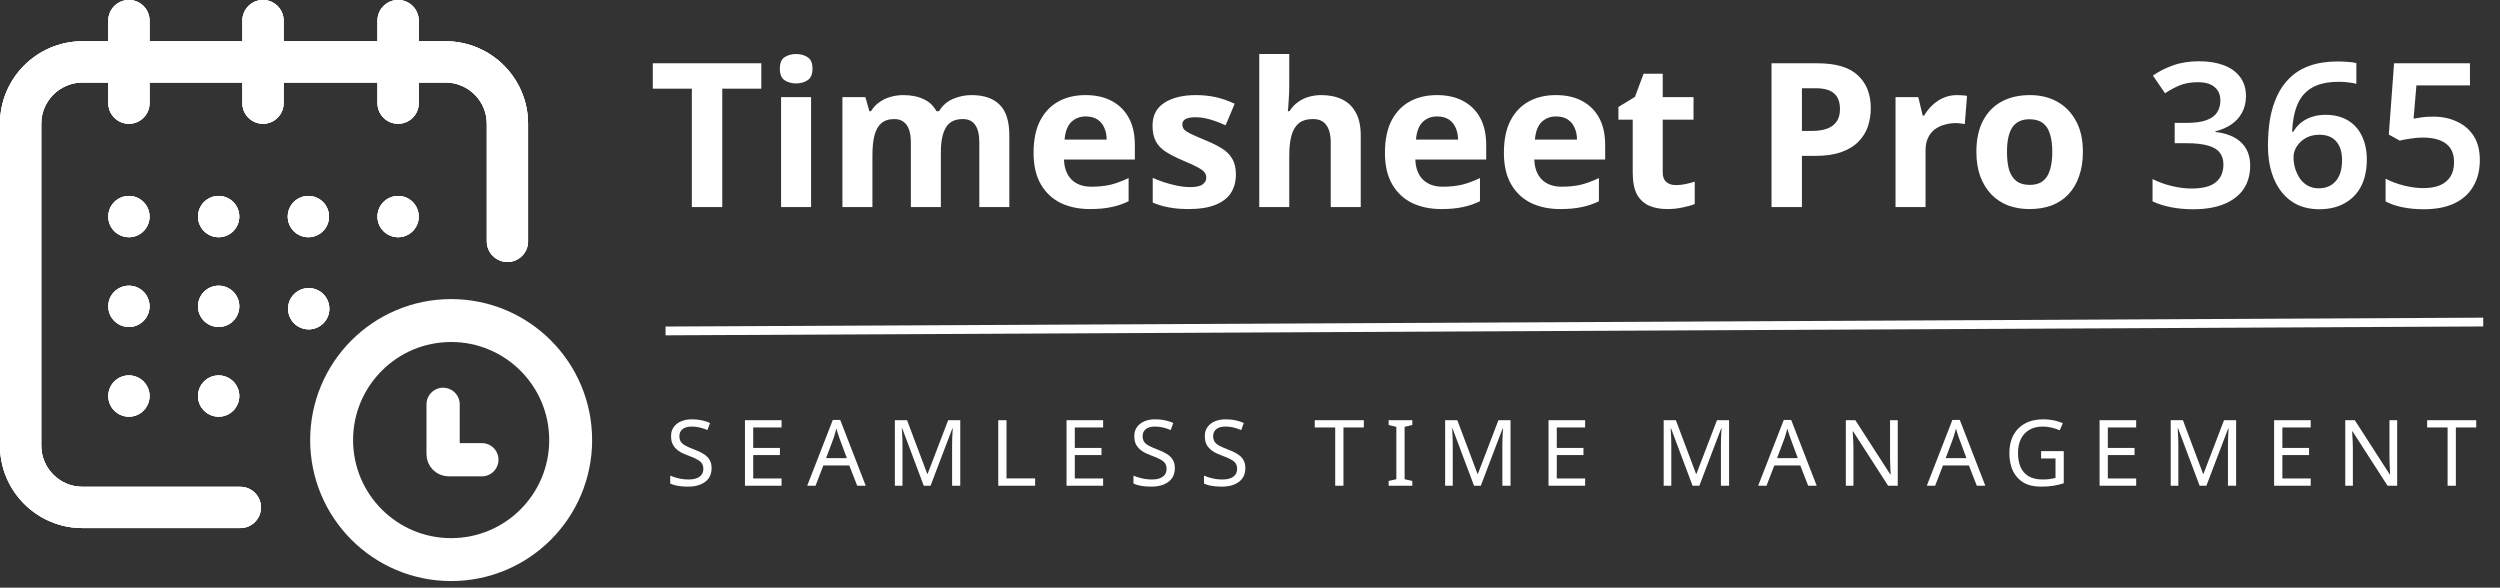 <svg width="268" height="63" viewBox="0 0 268 63" fill="none" xmlns="http://www.w3.org/2000/svg">
<rect x="0" y="0" width="268" height="63" fill="#333333" stroke="none"/>
<path d="M42.677 25.429C43.898 25.429 44.888 24.439 44.888 23.218C44.888 21.996 43.898 21.006 42.677 21.006C41.456 21.006 40.466 21.996 40.466 23.218C40.466 24.439 41.456 25.429 42.677 25.429Z" fill="white"/>
<path d="M47.763 4.423H44.889V2.211C44.889 0.99 43.899 0 42.677 0C41.456 0 40.466 0.99 40.466 2.211V4.423H30.405V2.211C30.405 0.99 29.415 0 28.194 0C26.972 0 25.982 0.99 25.982 2.211V4.423H16.032V2.211C16.032 0.99 15.042 0 13.82 0C12.599 0 11.609 0.99 11.609 2.211V4.423H8.845C3.968 4.423 0 8.39 0 13.268V47.763C0 52.641 3.968 56.608 8.845 56.608H25.761C26.983 56.608 27.973 55.618 27.973 54.397C27.973 53.176 26.983 52.186 25.761 52.186H8.845C6.406 52.186 4.423 50.202 4.423 47.763V13.268C4.423 10.829 6.406 8.845 8.845 8.845H11.609V11.056C11.609 12.278 12.599 13.268 13.82 13.268C15.042 13.268 16.032 12.278 16.032 11.056V8.845H25.982V11.056C25.982 12.278 26.972 13.268 28.194 13.268C29.415 13.268 30.405 12.278 30.405 11.056V8.845H40.466V11.056C40.466 12.278 41.456 13.268 42.677 13.268C43.899 13.268 44.889 12.278 44.889 11.056V8.845H47.763C50.202 8.845 52.186 10.829 52.186 13.268V25.872C52.186 27.093 53.176 28.083 54.397 28.083C55.618 28.083 56.608 27.093 56.608 25.872V13.268C56.608 8.39 52.641 4.423 47.763 4.423Z" fill="white"/>
<path d="M33.058 25.429C34.28 25.429 35.27 24.439 35.27 23.218C35.27 21.996 34.28 21.006 33.058 21.006C31.837 21.006 30.847 21.996 30.847 23.218C30.847 24.439 31.837 25.429 33.058 25.429Z" fill="white"/>
<path d="M23.439 35.05C24.661 35.05 25.651 34.059 25.651 32.838C25.651 31.617 24.661 30.627 23.439 30.627C22.218 30.627 21.228 31.617 21.228 32.838C21.228 34.059 22.218 35.05 23.439 35.05Z" fill="white"/>
<path d="M33.094 35.307C34.315 35.307 35.305 34.317 35.305 33.096C35.305 31.874 34.315 30.884 33.094 30.884C31.873 30.884 30.883 31.874 30.883 33.096C30.883 34.317 31.873 35.307 33.094 35.307Z" fill="white"/>
<path d="M13.82 25.429C15.041 25.429 16.031 24.439 16.031 23.218C16.031 21.996 15.041 21.006 13.82 21.006C12.599 21.006 11.609 21.996 11.609 23.218C11.609 24.439 12.599 25.429 13.82 25.429Z" fill="white"/>
<path d="M13.82 35.05C15.041 35.05 16.031 34.059 16.031 32.838C16.031 31.617 15.041 30.627 13.82 30.627C12.599 30.627 11.609 31.617 11.609 32.838C11.609 34.059 12.599 35.05 13.82 35.05Z" fill="white"/>
<path d="M13.82 44.668C15.041 44.668 16.031 43.678 16.031 42.456C16.031 41.235 15.041 40.245 13.82 40.245C12.599 40.245 11.609 41.235 11.609 42.456C11.609 43.678 12.599 44.668 13.82 44.668Z" fill="white"/>
<path d="M23.439 44.668C24.661 44.668 25.651 43.678 25.651 42.456C25.651 41.235 24.661 40.245 23.439 40.245C22.218 40.245 21.228 41.235 21.228 42.456C21.228 43.678 22.218 44.668 23.439 44.668Z" fill="white"/>
<path d="M23.439 25.429C24.661 25.429 25.651 24.439 25.651 23.218C25.651 21.996 24.661 21.006 23.439 21.006C22.218 21.006 21.228 21.996 21.228 23.218C21.228 24.439 22.218 25.429 23.439 25.429Z" fill="white"/>
<path d="M47.501 43.344V48.688C47.501 49.016 47.766 49.282 48.094 49.282H51.657" stroke="white" stroke-width="3.563" stroke-linecap="round"/>
<path d="M42.677 25.429C43.898 25.429 44.888 24.439 44.888 23.218C44.888 21.996 43.898 21.006 42.677 21.006C41.456 21.006 40.466 21.996 40.466 23.218C40.466 24.439 41.456 25.429 42.677 25.429Z" fill="white"/>
<path d="M47.763 4.423H44.889V2.211C44.889 0.99 43.899 0 42.677 0C41.456 0 40.466 0.99 40.466 2.211V4.423H30.405V2.211C30.405 0.99 29.415 0 28.194 0C26.972 0 25.982 0.99 25.982 2.211V4.423H16.032V2.211C16.032 0.99 15.042 0 13.82 0C12.599 0 11.609 0.99 11.609 2.211V4.423H8.845C3.968 4.423 0 8.39 0 13.268V47.763C0 52.641 3.968 56.608 8.845 56.608H25.761C26.983 56.608 27.973 55.618 27.973 54.397C27.973 53.176 26.983 52.186 25.761 52.186H8.845C6.406 52.186 4.423 50.202 4.423 47.763V13.268C4.423 10.829 6.406 8.845 8.845 8.845H11.609V11.056C11.609 12.278 12.599 13.268 13.82 13.268C15.042 13.268 16.032 12.278 16.032 11.056V8.845H25.982V11.056C25.982 12.278 26.972 13.268 28.194 13.268C29.415 13.268 30.405 12.278 30.405 11.056V8.845H40.466V11.056C40.466 12.278 41.456 13.268 42.677 13.268C43.899 13.268 44.889 12.278 44.889 11.056V8.845H47.763C50.202 8.845 52.186 10.829 52.186 13.268V25.872C52.186 27.093 53.176 28.083 54.397 28.083C55.618 28.083 56.608 27.093 56.608 25.872V13.268C56.608 8.39 52.641 4.423 47.763 4.423Z" fill="white"/>
<path d="M33.058 25.429C34.28 25.429 35.27 24.439 35.27 23.218C35.27 21.996 34.28 21.006 33.058 21.006C31.837 21.006 30.847 21.996 30.847 23.218C30.847 24.439 31.837 25.429 33.058 25.429Z" fill="white"/>
<path d="M23.439 35.05C24.661 35.05 25.651 34.059 25.651 32.838C25.651 31.617 24.661 30.627 23.439 30.627C22.218 30.627 21.228 31.617 21.228 32.838C21.228 34.059 22.218 35.05 23.439 35.05Z" fill="white"/>
<path d="M33.094 35.307C34.315 35.307 35.305 34.317 35.305 33.096C35.305 31.874 34.315 30.884 33.094 30.884C31.873 30.884 30.883 31.874 30.883 33.096C30.883 34.317 31.873 35.307 33.094 35.307Z" fill="white"/>
<path d="M13.82 25.429C15.041 25.429 16.031 24.439 16.031 23.218C16.031 21.996 15.041 21.006 13.82 21.006C12.599 21.006 11.609 21.996 11.609 23.218C11.609 24.439 12.599 25.429 13.82 25.429Z" fill="white"/>
<path d="M13.82 35.05C15.041 35.05 16.031 34.059 16.031 32.838C16.031 31.617 15.041 30.627 13.82 30.627C12.599 30.627 11.609 31.617 11.609 32.838C11.609 34.059 12.599 35.05 13.82 35.05Z" fill="white"/>
<path d="M13.82 44.668C15.041 44.668 16.031 43.678 16.031 42.456C16.031 41.235 15.041 40.245 13.82 40.245C12.599 40.245 11.609 41.235 11.609 42.456C11.609 43.678 12.599 44.668 13.82 44.668Z" fill="white"/>
<path d="M23.439 44.668C24.661 44.668 25.651 43.678 25.651 42.456C25.651 41.235 24.661 40.245 23.439 40.245C22.218 40.245 21.228 41.235 21.228 42.456C21.228 43.678 22.218 44.668 23.439 44.668Z" fill="white"/>
<path d="M23.439 25.429C24.661 25.429 25.651 24.439 25.651 23.218C25.651 21.996 24.661 21.006 23.439 21.006C22.218 21.006 21.228 21.996 21.228 23.218C21.228 24.439 22.218 25.429 23.439 25.429Z" fill="white"/>
<path d="M48.363 59.989C55.44 59.989 61.176 54.252 61.176 47.176C61.176 40.099 55.44 34.362 48.363 34.362C41.286 34.362 35.55 40.099 35.55 47.176C35.55 54.252 41.286 59.989 48.363 59.989Z" stroke="white" stroke-width="4.6"/>
<path d="M42.677 25.429C43.898 25.429 44.888 24.439 44.888 23.218C44.888 21.996 43.898 21.006 42.677 21.006C41.456 21.006 40.466 21.996 40.466 23.218C40.466 24.439 41.456 25.429 42.677 25.429Z" fill="white"/>
<path d="M47.763 4.423H44.889V2.211C44.889 0.99 43.899 0 42.677 0C41.456 0 40.466 0.99 40.466 2.211V4.423H30.405V2.211C30.405 0.99 29.415 0 28.194 0C26.972 0 25.982 0.99 25.982 2.211V4.423H16.032V2.211C16.032 0.99 15.042 0 13.82 0C12.599 0 11.609 0.99 11.609 2.211V4.423H8.845C3.968 4.423 0 8.39 0 13.268V47.763C0 52.641 3.968 56.608 8.845 56.608H25.761C26.983 56.608 27.973 55.618 27.973 54.397C27.973 53.176 26.983 52.186 25.761 52.186H8.845C6.406 52.186 4.423 50.202 4.423 47.763V13.268C4.423 10.829 6.406 8.845 8.845 8.845H11.609V11.056C11.609 12.278 12.599 13.268 13.82 13.268C15.042 13.268 16.032 12.278 16.032 11.056V8.845H25.982V11.056C25.982 12.278 26.972 13.268 28.194 13.268C29.415 13.268 30.405 12.278 30.405 11.056V8.845H40.466V11.056C40.466 12.278 41.456 13.268 42.677 13.268C43.899 13.268 44.889 12.278 44.889 11.056V8.845H47.763C50.202 8.845 52.186 10.829 52.186 13.268V25.872C52.186 27.093 53.176 28.083 54.397 28.083C55.618 28.083 56.608 27.093 56.608 25.872V13.268C56.608 8.39 52.641 4.423 47.763 4.423Z" fill="white"/>
<path d="M33.058 25.429C34.28 25.429 35.27 24.439 35.27 23.218C35.27 21.996 34.28 21.006 33.058 21.006C31.837 21.006 30.847 21.996 30.847 23.218C30.847 24.439 31.837 25.429 33.058 25.429Z" fill="white"/>
<path d="M23.439 35.05C24.661 35.05 25.651 34.059 25.651 32.838C25.651 31.617 24.661 30.627 23.439 30.627C22.218 30.627 21.228 31.617 21.228 32.838C21.228 34.059 22.218 35.05 23.439 35.05Z" fill="white"/>
<path d="M33.094 35.307C34.315 35.307 35.305 34.317 35.305 33.096C35.305 31.874 34.315 30.884 33.094 30.884C31.873 30.884 30.883 31.874 30.883 33.096C30.883 34.317 31.873 35.307 33.094 35.307Z" fill="white"/>
<path d="M13.82 25.429C15.041 25.429 16.031 24.439 16.031 23.218C16.031 21.996 15.041 21.006 13.82 21.006C12.599 21.006 11.609 21.996 11.609 23.218C11.609 24.439 12.599 25.429 13.82 25.429Z" fill="white"/>
<path d="M13.82 35.05C15.041 35.05 16.031 34.059 16.031 32.838C16.031 31.617 15.041 30.627 13.82 30.627C12.599 30.627 11.609 31.617 11.609 32.838C11.609 34.059 12.599 35.05 13.82 35.05Z" fill="white"/>
<path d="M13.82 44.668C15.041 44.668 16.031 43.678 16.031 42.456C16.031 41.235 15.041 40.245 13.82 40.245C12.599 40.245 11.609 41.235 11.609 42.456C11.609 43.678 12.599 44.668 13.82 44.668Z" fill="white"/>
<path d="M23.439 44.668C24.661 44.668 25.651 43.678 25.651 42.456C25.651 41.235 24.661 40.245 23.439 40.245C22.218 40.245 21.228 41.235 21.228 42.456C21.228 43.678 22.218 44.668 23.439 44.668Z" fill="white"/>
<path d="M23.439 25.429C24.661 25.429 25.651 24.439 25.651 23.218C25.651 21.996 24.661 21.006 23.439 21.006C22.218 21.006 21.228 21.996 21.228 23.218C21.228 24.439 22.218 25.429 23.439 25.429Z" fill="white"/>
<path d="M77.426 22.195H74.167V9.503H69.98V6.784H81.613V9.503H77.426V22.195ZM86.947 10.41V22.195H83.731V10.41H86.947ZM85.349 5.791C85.824 5.791 86.234 5.906 86.58 6.136C86.925 6.352 87.098 6.762 87.098 7.367C87.098 7.957 86.925 8.367 86.58 8.597C86.234 8.827 85.824 8.942 85.349 8.942C84.86 8.942 84.443 8.827 84.098 8.597C83.767 8.367 83.601 7.957 83.601 7.367C83.601 6.762 83.767 6.352 84.098 6.136C84.443 5.906 84.86 5.791 85.349 5.791ZM104.142 10.194C105.48 10.194 106.488 10.54 107.164 11.23C107.855 11.906 108.2 13 108.2 14.511V22.195H104.984V15.309C104.984 14.461 104.84 13.827 104.552 13.41C104.265 12.979 103.819 12.763 103.214 12.763C102.365 12.763 101.761 13.065 101.401 13.669C101.041 14.274 100.862 15.144 100.862 16.281V22.195H97.645V15.309C97.645 14.748 97.581 14.281 97.451 13.907C97.322 13.533 97.127 13.252 96.868 13.065C96.609 12.863 96.278 12.763 95.876 12.763C95.286 12.763 94.818 12.914 94.473 13.216C94.127 13.518 93.883 13.957 93.739 14.533C93.595 15.108 93.523 15.813 93.523 16.648V22.195H90.307V10.41H92.768L93.199 11.921H93.372C93.617 11.518 93.919 11.194 94.278 10.95C94.638 10.691 95.034 10.504 95.466 10.388C95.912 10.259 96.358 10.194 96.804 10.194C97.667 10.194 98.401 10.338 99.005 10.626C99.61 10.899 100.07 11.331 100.387 11.921H100.667C101.027 11.316 101.523 10.878 102.157 10.604C102.804 10.331 103.466 10.194 104.142 10.194ZM116.368 10.194C117.461 10.194 118.397 10.403 119.174 10.82C119.965 11.237 120.577 11.842 121.008 12.633C121.44 13.425 121.656 14.396 121.656 15.547V17.101H114.058C114.087 18.008 114.353 18.72 114.857 19.238C115.375 19.756 116.087 20.015 116.994 20.015C117.756 20.015 118.447 19.943 119.066 19.799C119.685 19.641 120.325 19.403 120.987 19.087V21.569C120.411 21.857 119.8 22.065 119.152 22.195C118.519 22.339 117.749 22.411 116.843 22.411C115.663 22.411 114.62 22.195 113.713 21.763C112.807 21.317 112.094 20.648 111.576 19.756C111.058 18.864 110.799 17.741 110.799 16.389C110.799 15.007 111.029 13.863 111.49 12.957C111.965 12.036 112.619 11.345 113.454 10.885C114.289 10.424 115.26 10.194 116.368 10.194ZM116.389 12.482C115.771 12.482 115.253 12.684 114.835 13.086C114.432 13.489 114.195 14.115 114.123 14.964H118.634C118.634 14.489 118.548 14.065 118.375 13.691C118.217 13.317 117.972 13.022 117.641 12.806C117.31 12.59 116.893 12.482 116.389 12.482ZM132.487 18.698C132.487 19.49 132.3 20.166 131.926 20.727C131.552 21.274 130.991 21.691 130.242 21.979C129.494 22.267 128.566 22.411 127.458 22.411C126.638 22.411 125.933 22.353 125.343 22.238C124.753 22.137 124.163 21.965 123.573 21.72V19.065C124.206 19.353 124.89 19.59 125.623 19.777C126.357 19.965 127.005 20.058 127.566 20.058C128.199 20.058 128.645 19.965 128.904 19.777C129.178 19.59 129.314 19.346 129.314 19.044C129.314 18.842 129.257 18.662 129.142 18.504C129.041 18.346 128.811 18.166 128.451 17.964C128.091 17.763 127.53 17.504 126.767 17.187C126.034 16.871 125.429 16.561 124.954 16.259C124.48 15.943 124.127 15.569 123.897 15.137C123.667 14.691 123.551 14.137 123.551 13.475C123.551 12.381 123.976 11.561 124.825 11.014C125.674 10.468 126.803 10.194 128.214 10.194C128.947 10.194 129.645 10.266 130.307 10.41C130.969 10.554 131.653 10.791 132.358 11.122L131.386 13.432C130.998 13.259 130.624 13.108 130.264 12.979C129.904 12.849 129.552 12.748 129.206 12.676C128.875 12.604 128.53 12.568 128.17 12.568C127.696 12.568 127.336 12.633 127.091 12.763C126.861 12.892 126.746 13.086 126.746 13.345C126.746 13.533 126.803 13.705 126.918 13.863C127.048 14.007 127.285 14.166 127.631 14.338C127.99 14.511 128.516 14.741 129.206 15.029C129.883 15.302 130.465 15.59 130.955 15.892C131.444 16.18 131.818 16.547 132.077 16.993C132.35 17.425 132.487 17.993 132.487 18.698ZM138.208 9.137C138.208 9.712 138.187 10.266 138.144 10.799C138.115 11.331 138.086 11.705 138.057 11.921H138.23C138.489 11.518 138.791 11.194 139.136 10.95C139.482 10.691 139.863 10.504 140.28 10.388C140.712 10.259 141.165 10.194 141.64 10.194C142.489 10.194 143.23 10.345 143.863 10.647C144.496 10.95 144.986 11.417 145.331 12.05C145.691 12.684 145.871 13.504 145.871 14.511V22.195H142.655V15.309C142.655 14.461 142.496 13.827 142.18 13.41C141.878 12.979 141.403 12.763 140.755 12.763C140.108 12.763 139.597 12.914 139.223 13.216C138.863 13.518 138.604 13.957 138.446 14.533C138.288 15.108 138.208 15.813 138.208 16.648V22.195H134.992V5.791H138.208V9.137ZM154.034 10.194C155.128 10.194 156.063 10.403 156.84 10.82C157.632 11.237 158.243 11.842 158.675 12.633C159.106 13.425 159.322 14.396 159.322 15.547V17.101H151.725C151.754 18.008 152.02 18.72 152.523 19.238C153.041 19.756 153.754 20.015 154.66 20.015C155.423 20.015 156.114 19.943 156.732 19.799C157.351 19.641 157.991 19.403 158.653 19.087V21.569C158.078 21.857 157.466 22.065 156.819 22.195C156.185 22.339 155.416 22.411 154.509 22.411C153.329 22.411 152.286 22.195 151.379 21.763C150.473 21.317 149.761 20.648 149.243 19.756C148.725 18.864 148.466 17.741 148.466 16.389C148.466 15.007 148.696 13.863 149.156 12.957C149.631 12.036 150.286 11.345 151.12 10.885C151.955 10.424 152.926 10.194 154.034 10.194ZM154.056 12.482C153.437 12.482 152.919 12.684 152.502 13.086C152.099 13.489 151.861 14.115 151.79 14.964H156.301C156.301 14.489 156.214 14.065 156.042 13.691C155.883 13.317 155.639 13.022 155.308 12.806C154.977 12.59 154.559 12.482 154.056 12.482ZM166.786 10.194C167.88 10.194 168.815 10.403 169.592 10.82C170.384 11.237 170.995 11.842 171.427 12.633C171.859 13.425 172.074 14.396 172.074 15.547V17.101H164.477C164.506 18.008 164.772 18.72 165.276 19.238C165.794 19.756 166.506 20.015 167.412 20.015C168.175 20.015 168.866 19.943 169.484 19.799C170.103 19.641 170.743 19.403 171.405 19.087V21.569C170.83 21.857 170.218 22.065 169.571 22.195C168.938 22.339 168.168 22.411 167.261 22.411C166.081 22.411 165.038 22.195 164.132 21.763C163.225 21.317 162.513 20.648 161.995 19.756C161.477 18.864 161.218 17.741 161.218 16.389C161.218 15.007 161.448 13.863 161.908 12.957C162.383 12.036 163.038 11.345 163.873 10.885C164.707 10.424 165.678 10.194 166.786 10.194ZM166.808 12.482C166.189 12.482 165.671 12.684 165.254 13.086C164.851 13.489 164.614 14.115 164.542 14.964H169.053C169.053 14.489 168.966 14.065 168.794 13.691C168.635 13.317 168.391 13.022 168.06 12.806C167.729 12.59 167.312 12.482 166.808 12.482ZM179.647 19.842C180.006 19.842 180.352 19.806 180.683 19.734C181.014 19.662 181.344 19.576 181.675 19.475V21.871C181.33 22.015 180.898 22.137 180.38 22.238C179.877 22.353 179.323 22.411 178.718 22.411C178.013 22.411 177.38 22.296 176.819 22.065C176.272 21.835 175.833 21.439 175.502 20.878C175.186 20.303 175.028 19.511 175.028 18.504V12.827H173.495V11.468L175.265 10.388L176.193 7.906H178.244V10.41H181.546V12.827H178.244V18.504C178.244 18.95 178.373 19.288 178.632 19.518C178.891 19.734 179.229 19.842 179.647 19.842ZM194.828 6.784C196.814 6.784 198.26 7.216 199.166 8.079C200.087 8.928 200.548 10.101 200.548 11.597C200.548 12.273 200.447 12.921 200.245 13.54C200.044 14.144 199.706 14.691 199.231 15.18C198.77 15.655 198.159 16.029 197.396 16.302C196.634 16.576 195.691 16.712 194.569 16.712H193.166V22.195H189.907V6.784H194.828ZM194.655 9.46H193.166V14.036H194.245C194.864 14.036 195.396 13.957 195.842 13.799C196.288 13.64 196.634 13.389 196.878 13.043C197.123 12.698 197.245 12.252 197.245 11.705C197.245 10.942 197.037 10.381 196.619 10.021C196.202 9.647 195.547 9.46 194.655 9.46ZM209.784 10.194C209.942 10.194 210.129 10.201 210.345 10.216C210.561 10.23 210.734 10.252 210.863 10.28L210.626 13.302C210.525 13.274 210.374 13.252 210.172 13.238C209.985 13.209 209.82 13.194 209.676 13.194C209.259 13.194 208.856 13.252 208.467 13.367C208.079 13.468 207.726 13.633 207.41 13.863C207.107 14.094 206.863 14.403 206.676 14.791C206.503 15.166 206.417 15.633 206.417 16.195V22.195H203.201V10.41H205.64L206.115 12.396H206.266C206.496 11.993 206.784 11.626 207.129 11.295C207.474 10.964 207.87 10.698 208.316 10.496C208.777 10.295 209.266 10.194 209.784 10.194ZM223.286 16.281C223.286 17.259 223.149 18.13 222.876 18.892C222.617 19.655 222.236 20.303 221.732 20.835C221.243 21.353 220.646 21.749 219.941 22.022C219.236 22.281 218.437 22.411 217.545 22.411C216.725 22.411 215.962 22.281 215.257 22.022C214.566 21.749 213.969 21.353 213.465 20.835C212.962 20.303 212.566 19.655 212.278 18.892C212.005 18.13 211.868 17.259 211.868 16.281C211.868 14.971 212.098 13.871 212.559 12.979C213.019 12.072 213.681 11.381 214.545 10.906C215.408 10.432 216.43 10.194 217.61 10.194C218.718 10.194 219.696 10.432 220.545 10.906C221.394 11.381 222.063 12.072 222.552 12.979C223.042 13.871 223.286 14.971 223.286 16.281ZM215.149 16.281C215.149 17.058 215.228 17.712 215.386 18.245C215.559 18.763 215.825 19.159 216.185 19.432C216.545 19.691 217.012 19.821 217.588 19.821C218.164 19.821 218.624 19.691 218.969 19.432C219.329 19.159 219.588 18.763 219.746 18.245C219.919 17.712 220.005 17.058 220.005 16.281C220.005 15.504 219.919 14.856 219.746 14.338C219.588 13.82 219.329 13.432 218.969 13.173C218.61 12.914 218.142 12.784 217.566 12.784C216.717 12.784 216.099 13.079 215.71 13.669C215.336 14.245 215.149 15.115 215.149 16.281ZM235.112 22.432C234.263 22.432 233.472 22.36 232.738 22.216C232.018 22.073 231.356 21.864 230.752 21.59V19.195C231.414 19.526 232.112 19.777 232.846 19.95C233.58 20.123 234.27 20.209 234.918 20.209C236.127 20.209 236.997 19.986 237.529 19.54C238.076 19.094 238.35 18.454 238.35 17.619C238.35 17.115 238.22 16.698 237.961 16.367C237.702 16.022 237.285 15.77 236.709 15.612C236.134 15.439 235.364 15.353 234.4 15.353H233.126V13.173H234.421C235.328 13.173 236.04 13.072 236.558 12.871C237.091 12.669 237.465 12.389 237.681 12.029C237.911 11.669 238.026 11.252 238.026 10.777C238.026 10.173 237.824 9.698 237.422 9.352C237.033 8.993 236.429 8.813 235.609 8.813C234.86 8.813 234.206 8.928 233.644 9.158C233.098 9.388 232.58 9.669 232.09 10L230.795 8.101C231.457 7.64 232.184 7.273 232.975 7C233.781 6.712 234.702 6.568 235.738 6.568C236.731 6.568 237.601 6.705 238.35 6.978C239.098 7.252 239.688 7.669 240.12 8.23C240.551 8.791 240.767 9.482 240.767 10.302C240.767 10.978 240.623 11.575 240.335 12.094C240.062 12.597 239.681 13.014 239.191 13.345C238.702 13.676 238.134 13.921 237.486 14.079V14.144C238.709 14.288 239.638 14.669 240.271 15.288C240.904 15.907 241.22 16.727 241.22 17.748C241.22 18.727 240.983 19.569 240.508 20.274C240.033 20.965 239.343 21.497 238.436 21.871C237.529 22.245 236.422 22.432 235.112 22.432ZM248.608 22.432C247.773 22.432 247.018 22.281 246.341 21.979C245.665 21.662 245.09 21.209 244.615 20.619C244.14 20.029 243.773 19.317 243.514 18.482C243.255 17.648 243.125 16.698 243.125 15.633C243.125 14.626 243.197 13.676 243.341 12.784C243.5 11.878 243.751 11.05 244.097 10.302C244.442 9.539 244.903 8.885 245.478 8.338C246.054 7.777 246.766 7.345 247.615 7.043C248.464 6.741 249.457 6.59 250.593 6.59C250.924 6.59 251.277 6.604 251.651 6.633C252.025 6.647 252.342 6.69 252.601 6.762V8.985C252.342 8.913 252.054 8.863 251.737 8.834C251.421 8.791 251.09 8.77 250.745 8.77C249.536 8.77 248.572 8.978 247.852 9.396C247.133 9.813 246.608 10.424 246.277 11.23C245.946 12.022 245.759 12.986 245.716 14.122H245.845C246.061 13.748 246.327 13.432 246.644 13.173C246.975 12.899 247.356 12.691 247.788 12.547C248.234 12.389 248.737 12.309 249.298 12.309C250.219 12.309 251.011 12.504 251.673 12.892C252.335 13.281 252.838 13.835 253.184 14.554C253.543 15.274 253.723 16.13 253.723 17.123C253.723 18.202 253.522 19.144 253.119 19.95C252.716 20.741 252.126 21.353 251.349 21.785C250.586 22.216 249.673 22.432 248.608 22.432ZM248.565 20.188C249.327 20.188 249.932 19.936 250.378 19.432C250.838 18.914 251.068 18.159 251.068 17.166C251.068 16.302 250.86 15.633 250.442 15.159C250.039 14.684 249.435 14.446 248.629 14.446C248.083 14.446 247.6 14.561 247.183 14.791C246.78 15.022 246.457 15.324 246.212 15.698C245.982 16.058 245.867 16.439 245.867 16.842C245.867 17.259 245.924 17.669 246.039 18.072C246.169 18.461 246.341 18.82 246.557 19.151C246.788 19.468 247.068 19.72 247.399 19.907C247.744 20.094 248.133 20.188 248.565 20.188ZM259.837 22.432C259.017 22.432 258.254 22.36 257.549 22.216C256.844 22.073 256.24 21.864 255.736 21.59V19.151C256.297 19.454 256.945 19.698 257.679 19.885C258.427 20.072 259.125 20.166 259.772 20.166C260.477 20.166 261.075 20.065 261.564 19.864C262.053 19.648 262.427 19.338 262.686 18.936C262.945 18.518 263.075 18 263.075 17.382C263.075 16.504 262.794 15.849 262.233 15.418C261.672 14.971 260.823 14.748 259.686 14.748C259.283 14.748 258.866 14.784 258.434 14.856C258.002 14.914 257.607 14.986 257.247 15.072L256.082 14.425L256.643 6.784H264.78V9.158H259.038L258.736 12.72C259.053 12.662 259.369 12.612 259.686 12.568C260.017 12.525 260.405 12.504 260.852 12.504C261.801 12.504 262.65 12.684 263.398 13.043C264.161 13.389 264.758 13.907 265.19 14.597C265.622 15.274 265.837 16.122 265.837 17.144C265.837 18.252 265.6 19.202 265.125 19.993C264.665 20.785 263.988 21.389 263.096 21.806C262.204 22.224 261.118 22.432 259.837 22.432Z" fill="white"/>
<path d="M71.347 35.476L266.201 34.525" stroke="white" stroke-width="0.942"/>
<path d="M76.283 50.191C76.283 50.611 76.181 50.968 75.978 51.263C75.775 51.551 75.483 51.774 75.103 51.931C74.729 52.089 74.287 52.167 73.775 52.167C73.513 52.167 73.261 52.154 73.018 52.128C72.782 52.102 72.566 52.066 72.369 52.02C72.173 51.967 71.999 51.905 71.848 51.833V50.987C72.084 51.092 72.376 51.187 72.723 51.273C73.077 51.358 73.441 51.4 73.815 51.4C74.162 51.4 74.454 51.355 74.69 51.263C74.926 51.171 75.103 51.04 75.221 50.87C75.339 50.699 75.398 50.499 75.398 50.27C75.398 50.04 75.349 49.847 75.25 49.69C75.152 49.532 74.981 49.388 74.739 49.257C74.503 49.119 74.172 48.975 73.746 48.824C73.444 48.713 73.179 48.595 72.949 48.47C72.727 48.339 72.54 48.192 72.389 48.028C72.238 47.864 72.124 47.677 72.045 47.467C71.973 47.258 71.937 47.015 71.937 46.74C71.937 46.366 72.032 46.048 72.222 45.786C72.412 45.517 72.674 45.311 73.008 45.166C73.349 45.022 73.739 44.95 74.178 44.95C74.565 44.95 74.919 44.986 75.24 45.058C75.562 45.13 75.853 45.225 76.115 45.343L75.84 46.101C75.598 45.996 75.332 45.907 75.044 45.835C74.762 45.763 74.467 45.727 74.159 45.727C73.864 45.727 73.618 45.77 73.421 45.855C73.225 45.94 73.077 46.061 72.979 46.219C72.881 46.369 72.831 46.546 72.831 46.75C72.831 46.986 72.881 47.182 72.979 47.34C73.077 47.497 73.238 47.638 73.461 47.762C73.684 47.887 73.985 48.021 74.365 48.166C74.778 48.316 75.126 48.48 75.408 48.657C75.696 48.828 75.912 49.034 76.056 49.277C76.207 49.519 76.283 49.824 76.283 50.191ZM83.783 52.069H79.86V45.048H83.783V45.825H80.745V48.018H83.606V48.785H80.745V51.292H83.783V52.069ZM91.892 52.069L91.046 49.896H88.264L87.428 52.069H86.533L89.276 45.019H90.073L92.806 52.069H91.892ZM89.994 46.986C89.975 46.933 89.942 46.838 89.896 46.7C89.85 46.563 89.804 46.422 89.758 46.278C89.719 46.127 89.686 46.012 89.66 45.934C89.627 46.065 89.591 46.199 89.552 46.337C89.519 46.468 89.483 46.589 89.444 46.7C89.411 46.812 89.381 46.907 89.355 46.986L88.559 49.109H90.781L89.994 46.986ZM99.027 52.069L96.717 45.914H96.677C96.69 46.045 96.7 46.212 96.707 46.415C96.72 46.618 96.73 46.841 96.736 47.084C96.743 47.32 96.746 47.562 96.746 47.812V52.069H95.93V45.048H97.238L99.401 50.801H99.44L101.643 45.048H102.941V52.069H102.066V47.752C102.066 47.523 102.069 47.297 102.075 47.074C102.082 46.845 102.092 46.632 102.105 46.435C102.118 46.232 102.128 46.061 102.134 45.924H102.095L99.755 52.069H99.027ZM107.014 52.069V45.048H107.899V51.282H110.966V52.069H107.014ZM118.256 52.069H114.333V45.048H118.256V45.825H115.218V48.018H118.079V48.785H115.218V51.292H118.256V52.069ZM125.942 50.191C125.942 50.611 125.841 50.968 125.637 51.263C125.434 51.551 125.142 51.774 124.762 51.931C124.389 52.089 123.946 52.167 123.435 52.167C123.173 52.167 122.92 52.154 122.678 52.128C122.442 52.102 122.225 52.066 122.029 52.02C121.832 51.967 121.658 51.905 121.508 51.833V50.987C121.744 51.092 122.035 51.187 122.383 51.273C122.737 51.358 123.101 51.4 123.474 51.4C123.822 51.4 124.113 51.355 124.349 51.263C124.585 51.171 124.762 51.04 124.88 50.87C124.998 50.699 125.057 50.499 125.057 50.27C125.057 50.04 125.008 49.847 124.91 49.69C124.811 49.532 124.641 49.388 124.398 49.257C124.162 49.119 123.831 48.975 123.405 48.824C123.104 48.713 122.838 48.595 122.609 48.47C122.386 48.339 122.199 48.192 122.048 48.028C121.898 47.864 121.783 47.677 121.704 47.467C121.632 47.258 121.596 47.015 121.596 46.74C121.596 46.366 121.691 46.048 121.881 45.786C122.071 45.517 122.334 45.311 122.668 45.166C123.009 45.022 123.399 44.95 123.838 44.95C124.225 44.95 124.579 44.986 124.9 45.058C125.221 45.13 125.513 45.225 125.775 45.343L125.5 46.101C125.257 45.996 124.992 45.907 124.703 45.835C124.421 45.763 124.126 45.727 123.818 45.727C123.523 45.727 123.278 45.77 123.081 45.855C122.884 45.94 122.737 46.061 122.638 46.219C122.54 46.369 122.491 46.546 122.491 46.75C122.491 46.986 122.54 47.182 122.638 47.34C122.737 47.497 122.897 47.638 123.12 47.762C123.343 47.887 123.645 48.021 124.025 48.166C124.438 48.316 124.785 48.48 125.067 48.657C125.356 48.828 125.572 49.034 125.716 49.277C125.867 49.519 125.942 49.824 125.942 50.191ZM133.502 50.191C133.502 50.611 133.4 50.968 133.197 51.263C132.994 51.551 132.702 51.774 132.322 51.931C131.948 52.089 131.506 52.167 130.995 52.167C130.732 52.167 130.48 52.154 130.237 52.128C130.001 52.102 129.785 52.066 129.588 52.02C129.392 51.967 129.218 51.905 129.067 51.833V50.987C129.303 51.092 129.595 51.187 129.942 51.273C130.296 51.358 130.66 51.4 131.034 51.4C131.381 51.4 131.673 51.355 131.909 51.263C132.145 51.171 132.322 51.04 132.44 50.87C132.558 50.699 132.617 50.499 132.617 50.27C132.617 50.04 132.568 49.847 132.469 49.69C132.371 49.532 132.201 49.388 131.958 49.257C131.722 49.119 131.391 48.975 130.965 48.824C130.663 48.713 130.398 48.595 130.169 48.47C129.946 48.339 129.759 48.192 129.608 48.028C129.457 47.864 129.343 47.677 129.264 47.467C129.192 47.258 129.156 47.015 129.156 46.74C129.156 46.366 129.251 46.048 129.441 45.786C129.631 45.517 129.893 45.311 130.228 45.166C130.568 45.022 130.958 44.95 131.398 44.95C131.784 44.95 132.138 44.986 132.46 45.058C132.781 45.13 133.072 45.225 133.335 45.343L133.059 46.101C132.817 45.996 132.551 45.907 132.263 45.835C131.981 45.763 131.686 45.727 131.378 45.727C131.083 45.727 130.837 45.77 130.641 45.855C130.444 45.94 130.296 46.061 130.198 46.219C130.1 46.369 130.051 46.546 130.051 46.75C130.051 46.986 130.1 47.182 130.198 47.34C130.296 47.497 130.457 47.638 130.68 47.762C130.903 47.887 131.204 48.021 131.584 48.166C131.997 48.316 132.345 48.48 132.627 48.657C132.915 48.828 133.131 49.034 133.276 49.277C133.426 49.519 133.502 49.824 133.502 50.191ZM144.019 52.069H143.134V45.825H140.941V45.048H146.202V45.825H144.019V52.069ZM151.4 52.069H148.863V51.558L149.689 51.371V45.757L148.863 45.56V45.048H151.4V45.56L150.574 45.757V51.371L151.4 51.558V52.069ZM158.016 52.069L155.705 45.914H155.666C155.679 46.045 155.689 46.212 155.695 46.415C155.708 46.618 155.718 46.841 155.725 47.084C155.731 47.32 155.735 47.562 155.735 47.812V52.069H154.919V45.048H156.226L158.39 50.801H158.429L160.631 45.048H161.929V52.069H161.054V47.752C161.054 47.523 161.057 47.297 161.064 47.074C161.071 46.845 161.08 46.632 161.093 46.435C161.107 46.232 161.116 46.061 161.123 45.924H161.084L158.743 52.069H158.016ZM169.925 52.069H166.002V45.048H169.925V45.825H166.887V48.018H169.748V48.785H166.887V51.292H169.925V52.069ZM181.444 52.069L179.133 45.914H179.094C179.107 46.045 179.117 46.212 179.123 46.415C179.136 46.618 179.146 46.841 179.153 47.084C179.159 47.32 179.163 47.562 179.163 47.812V52.069H178.346V45.048H179.654L181.817 50.801H181.857L184.059 45.048H185.357V52.069H184.482V47.752C184.482 47.523 184.485 47.297 184.492 47.074C184.498 46.845 184.508 46.632 184.521 46.435C184.534 46.232 184.544 46.061 184.551 45.924H184.512L182.171 52.069H181.444ZM193.835 52.069L192.989 49.896H190.207L189.371 52.069H188.476L191.22 45.019H192.016L194.75 52.069H193.835ZM191.937 46.986C191.918 46.933 191.885 46.838 191.839 46.7C191.793 46.563 191.747 46.422 191.701 46.278C191.662 46.127 191.629 46.012 191.603 45.934C191.57 46.065 191.534 46.199 191.495 46.337C191.462 46.468 191.426 46.589 191.387 46.7C191.354 46.812 191.324 46.907 191.298 46.986L190.502 49.109H192.724L191.937 46.986ZM203.438 52.069H202.406L198.65 46.238H198.611C198.617 46.356 198.624 46.487 198.63 46.632C198.643 46.776 198.653 46.933 198.66 47.104C198.666 47.267 198.673 47.438 198.679 47.615C198.686 47.792 198.689 47.969 198.689 48.146V52.069H197.873V45.048H198.896L202.642 50.86H202.681C202.675 50.781 202.668 50.673 202.662 50.535C202.655 50.391 202.648 50.234 202.642 50.063C202.635 49.886 202.629 49.706 202.622 49.522C202.616 49.339 202.612 49.168 202.612 49.011V45.048H203.438V52.069ZM211.912 52.069L211.066 49.896H208.284L207.448 52.069H206.553L209.296 45.019H210.093L212.826 52.069H211.912ZM210.014 46.986C209.994 46.933 209.962 46.838 209.916 46.7C209.87 46.563 209.824 46.422 209.778 46.278C209.739 46.127 209.706 46.012 209.68 45.934C209.647 46.065 209.611 46.199 209.572 46.337C209.539 46.468 209.503 46.589 209.463 46.7C209.431 46.812 209.401 46.907 209.375 46.986L208.579 49.109H210.801L210.014 46.986ZM218.806 48.362H221.235V51.804C220.854 51.928 220.471 52.02 220.084 52.079C219.697 52.138 219.258 52.167 218.767 52.167C218.039 52.167 217.426 52.023 216.928 51.735C216.43 51.44 216.049 51.023 215.787 50.486C215.532 49.942 215.404 49.3 215.404 48.559C215.404 47.825 215.548 47.189 215.836 46.651C216.125 46.114 216.538 45.697 217.075 45.403C217.619 45.101 218.275 44.95 219.042 44.95C219.435 44.95 219.806 44.986 220.153 45.058C220.507 45.13 220.835 45.232 221.136 45.363L220.802 46.13C220.553 46.019 220.271 45.924 219.956 45.845C219.648 45.766 219.327 45.727 218.993 45.727C218.436 45.727 217.957 45.842 217.557 46.071C217.157 46.301 216.852 46.628 216.643 47.054C216.433 47.474 216.328 47.975 216.328 48.559C216.328 49.116 216.417 49.611 216.594 50.044C216.777 50.47 217.062 50.804 217.449 51.047C217.836 51.282 218.344 51.4 218.973 51.4C219.183 51.4 219.366 51.394 219.524 51.381C219.688 51.361 219.835 51.338 219.966 51.312C220.104 51.286 220.232 51.26 220.35 51.233V49.149H218.806V48.362ZM228.998 52.069H225.075V45.048H228.998V45.825H225.96V48.018H228.821V48.785H225.96V51.292H228.998V52.069ZM235.799 52.069L233.488 45.914H233.449C233.462 46.045 233.472 46.212 233.478 46.415C233.491 46.618 233.501 46.841 233.508 47.084C233.514 47.32 233.518 47.562 233.518 47.812V52.069H232.701V45.048H234.009L236.172 50.801H236.212L238.414 45.048H239.712V52.069H238.837V47.752C238.837 47.523 238.84 47.297 238.847 47.074C238.853 46.845 238.863 46.632 238.876 46.435C238.889 46.232 238.899 46.061 238.906 45.924H238.867L236.526 52.069H235.799ZM247.708 52.069H243.785V45.048H247.708V45.825H244.67V48.018H247.531V48.785H244.67V51.292H247.708V52.069ZM256.977 52.069H255.945L252.189 46.238H252.149C252.156 46.356 252.162 46.487 252.169 46.632C252.182 46.776 252.192 46.933 252.199 47.104C252.205 47.267 252.212 47.438 252.218 47.615C252.225 47.792 252.228 47.969 252.228 48.146V52.069H251.412V45.048H252.435L256.181 50.86H256.22C256.214 50.781 256.207 50.673 256.2 50.535C256.194 50.391 256.187 50.234 256.181 50.063C256.174 49.886 256.168 49.706 256.161 49.522C256.155 49.339 256.151 49.168 256.151 49.011V45.048H256.977V52.069ZM263.268 52.069H262.383V45.825H260.19V45.048H265.451V45.825H263.268V52.069Z" fill="white"/>
</svg>
